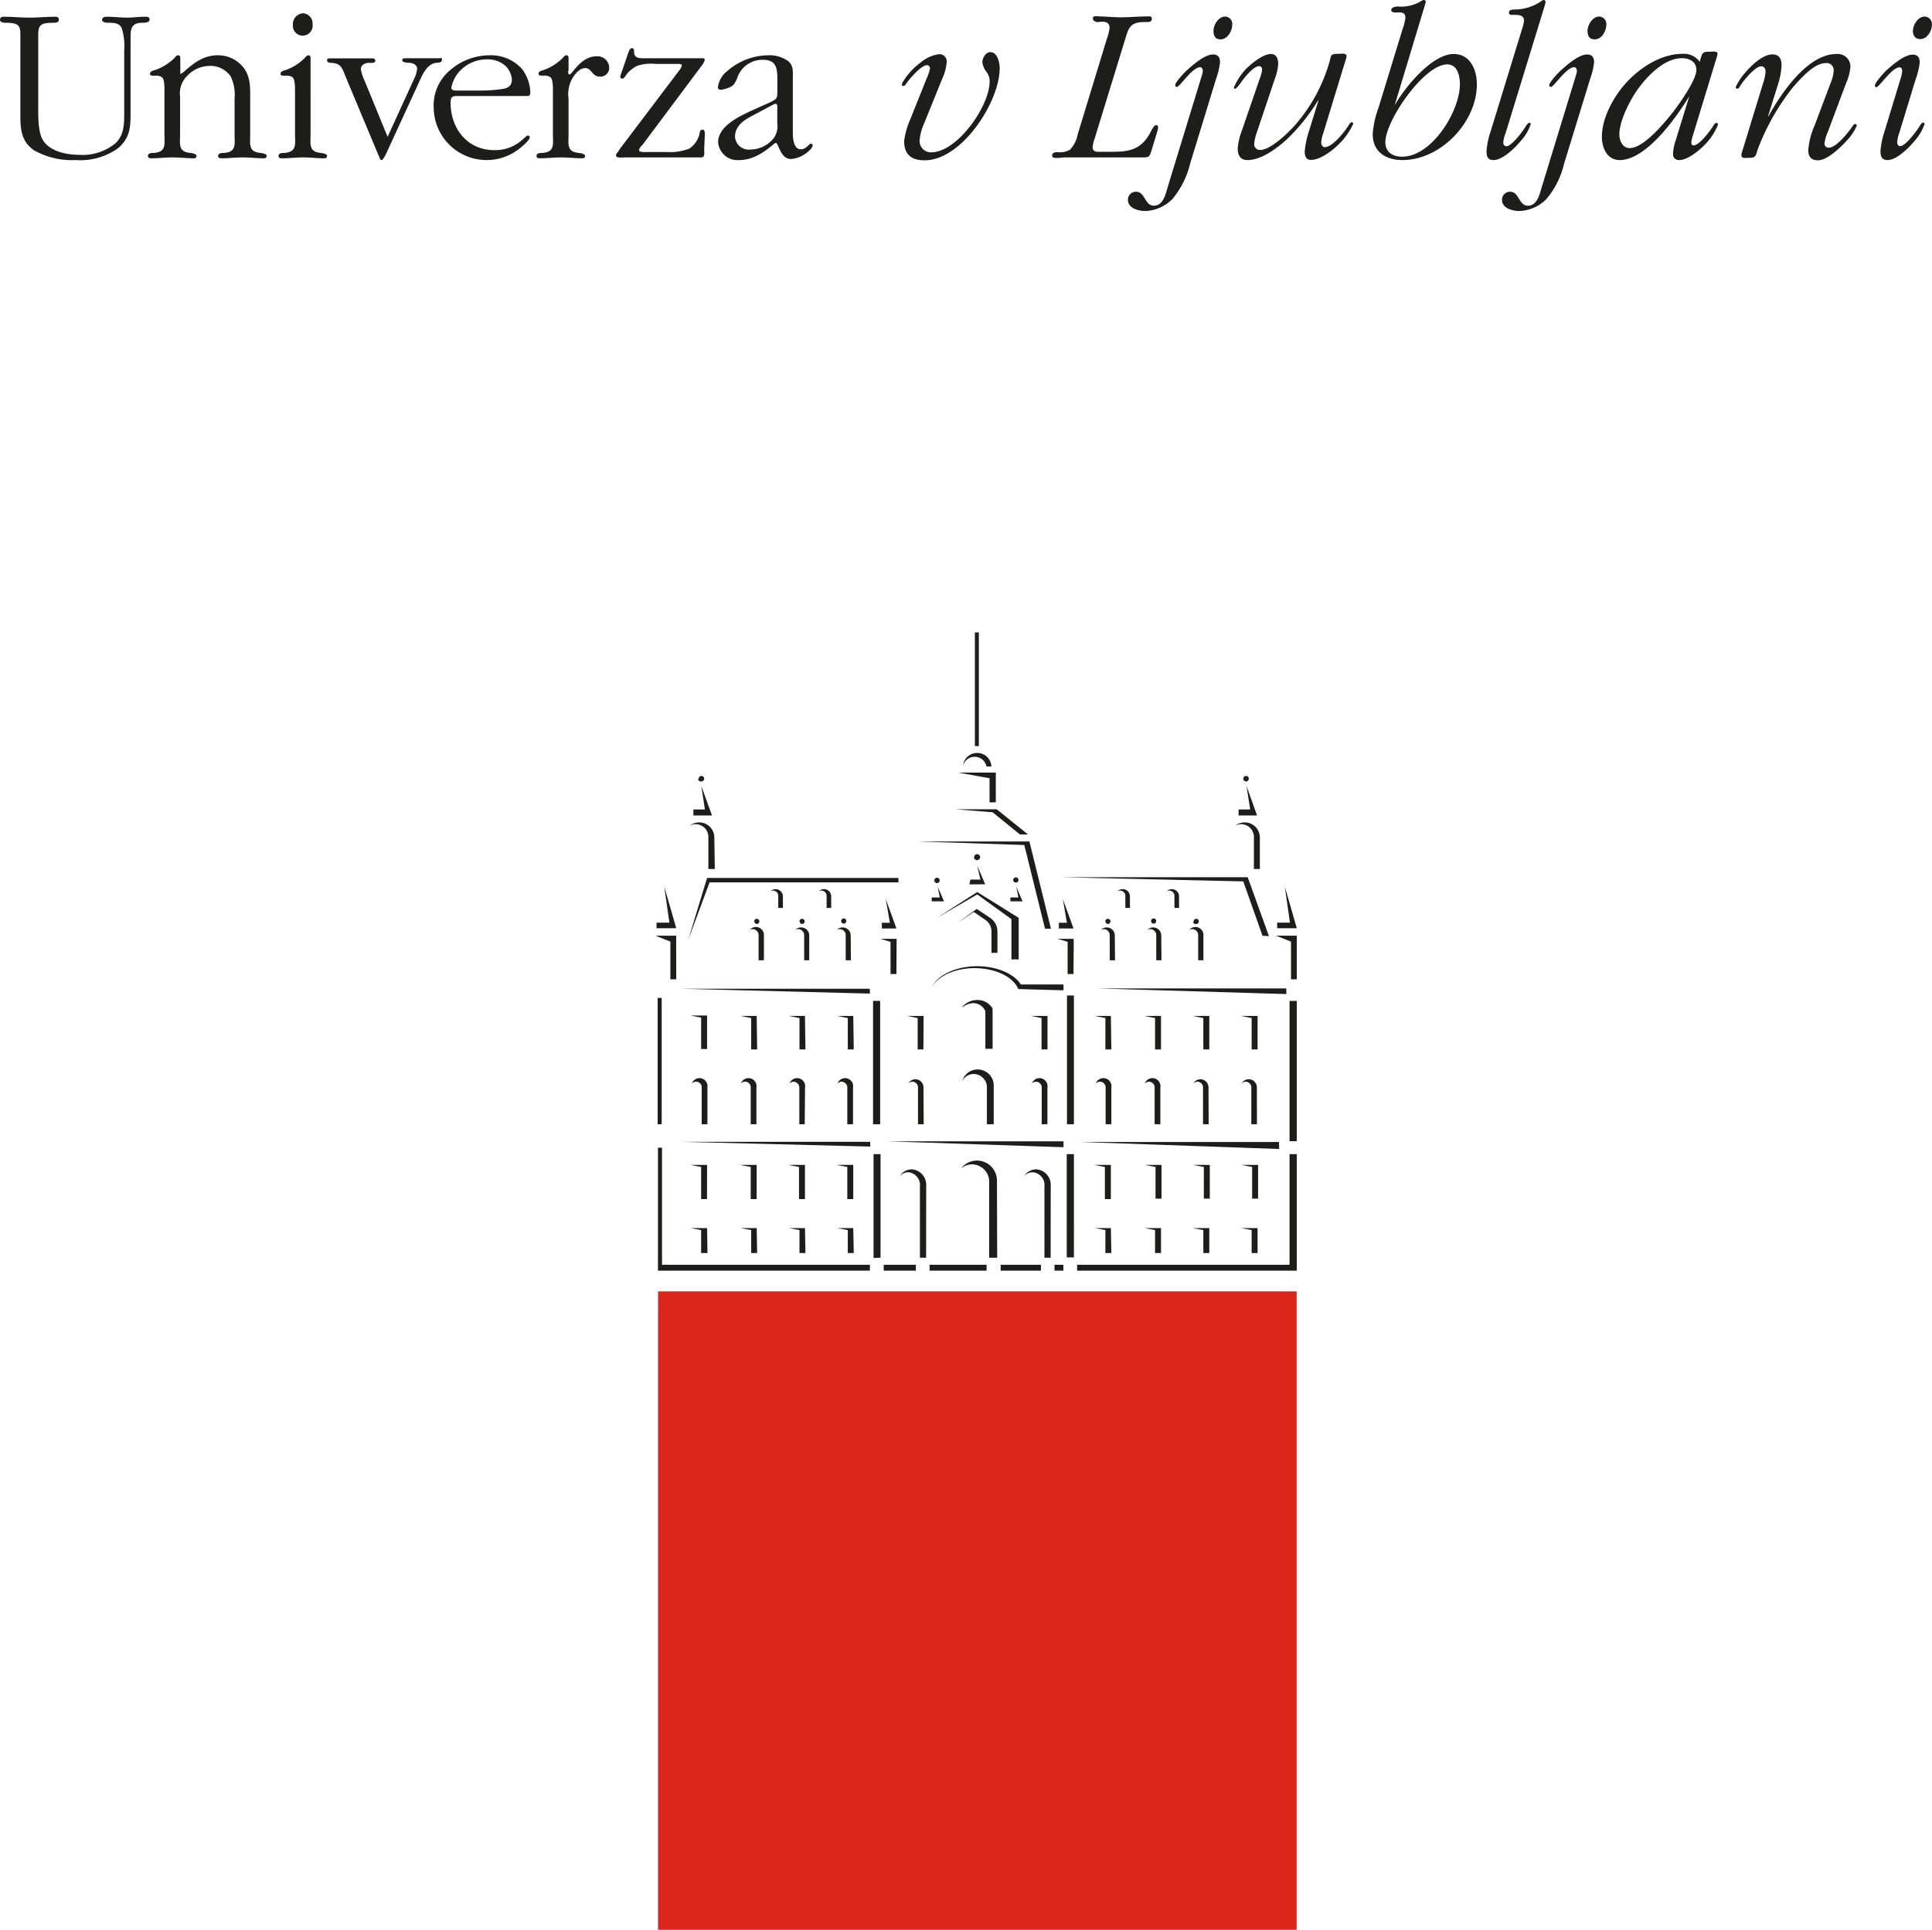 <svg xmlns="http://www.w3.org/2000/svg" id="Layer_1" data-name="Layer 1" viewBox="0 0 240.01 239.79"><defs><style>.cls-1{fill:#1d1d1b;fill-rule:evenodd;}.cls-2{fill:#da261b;}</style></defs><title>UL_Logo</title><path class="cls-1" d="M15.43,14c0,1.4,0,2.66-1,3.73a6.42,6.42,0,0,1-4.54,1.51c-1.55,0-3.68-.39-4.55-1.82-.64-1-.59-3.09-.59-4.32V5.14c0-1.77-.14-2.31,1.83-2.31.25,0,.73,0,.73-.36s-.23-.39-.48-.39c-1.07,0-2.13.11-3.2.11S1.54,2.08.48,2.08c-.28,0-.48.08-.48.39s.45.36.7.36c2,0,1.83.54,1.83,2.31V14c0,1.85,0,3.45,1.65,4.65A9.61,9.61,0,0,0,9.4,19.89a8.1,8.1,0,0,0,5.28-1.48c1.51-1.32,1.54-2.67,1.54-4.46V5.19c0-1.29-.14-2.36,1.46-2.36.25,0,.9,0,.9-.39s-.37-.36-.59-.36c-.73,0-1.46.11-2.19.11s-1.69-.11-2.53-.11c-.28,0-.59.08-.59.39s.51.36.76.36c.65,0,1.35,0,1.68.65a7.49,7.49,0,0,1,.31,2.78Z"></path><path class="cls-1" d="M20.43,16.7c0,1.2.25,2.16-1.26,2.3-.31,0-.79,0-.79.39,0,.22.2.28.39.28.87,0,1.77-.11,2.67-.11s1.74.11,2.64.11c.19,0,.33-.08.33-.31s-.5-.33-.78-.36c-1.52-.14-1.26-1.1-1.26-2.3V12a3.06,3.06,0,0,1,.89-2.58A3.85,3.85,0,0,1,26,8.19a3.08,3.08,0,0,1,2.64,1.27,5.21,5.21,0,0,1,.5,2.77V16.7c0,1.2.26,2.16-1.26,2.3-.31,0-.78,0-.78.39,0,.22.19.28.39.28.87,0,1.77-.11,2.67-.11s1.73.11,2.63.11c.2,0,.34-.08.34-.31s-.51-.33-.79-.36c-1.51-.14-1.26-1.1-1.26-2.3V12.26c0-1.34.06-2.72-.84-3.87A4,4,0,0,0,27,6.87c-2.56,0-4.13,2.31-4.6,2.31V7.32c0-.19,0-.45-.26-.45s-.36.23-.5.37A6.43,6.43,0,0,1,19.28,8.7c-.25.08-.65.14-.65.48,0,.16.17.22.34.22h.37a1.23,1.23,0,0,1,.81.22c.31.31.28,1.41.28,1.8Z"></path><path class="cls-1" d="M38.58,7.32c0-.19,0-.45-.25-.45s-.37.23-.51.37A6.31,6.31,0,0,1,35.5,8.7c-.26.08-.65.14-.65.48,0,.16.17.22.34.22h.36a1.24,1.24,0,0,1,.82.22c.3.31.28,1.41.28,1.8V16.7c0,1.2.25,2.16-1.27,2.3-.31,0-.78,0-.78.39,0,.22.19.28.39.28.87,0,1.77-.11,2.67-.11s1.74.11,2.63.11c.2,0,.34-.08.34-.31s-.5-.33-.79-.36c-1.51-.14-1.26-1.1-1.26-2.3Zm-1-2.89A1.25,1.25,0,0,0,38.83,3a1.26,1.26,0,0,0-1.17-1.35,1.34,1.34,0,0,0-1.27,1.41A1.23,1.23,0,0,0,37.6,4.43Z"></path><path class="cls-1" d="M48.15,17l-2.87-7a5.2,5.2,0,0,1-.45-1.4c0-.54.54-.79,1-.79.2,0,.79.08.79-.25s-.28-.31-.53-.31H41.05c-.23,0-.42,0-.42.25s.3.31.53.31c1.18.06,1.32.59,1.74,1.63L47,19.25l.17.36c0,.12.11.28.25.28s.42-.56.48-.64l4-8.7c.48-1,1-2.58,2.3-2.75.22,0,.7,0,.7-.36s-.14-.2-.36-.2H50.39c-.22,0-.42,0-.42.25s.51.31.76.31c.5,0,1.09.2,1.09.76a3.75,3.75,0,0,1-.36,1.21Z"></path><path class="cls-1" d="M65.55,11.93c.28,0,.33-.26.33-.48a5.12,5.12,0,0,0-1-2.84,5.15,5.15,0,0,0-4-1.74,7.52,7.52,0,0,0-5,1.88,5.7,5.7,0,0,0-2,4.69,6.57,6.57,0,0,0,10.83,4.88c.2-.16,1.1-.92,1.1-1.26a.22.22,0,0,0-.23-.22c-.36,0-1.4,1.82-4.15,1.82-3.4,0-5.45-2.72-5.45-5.86,0-.93.29-.87,1.16-.87Zm-8.48-.68c-.31,0-1,.09-1-.36a4.12,4.12,0,0,1,.7-1.63,4.55,4.55,0,0,1,3.65-1.88,3.3,3.3,0,0,1,2.44.87,2.66,2.66,0,0,1,.73,1.66c0,.67-.42,1-1,1.12a18.3,18.3,0,0,1-3.25.22Z"></path><path class="cls-1" d="M68.69,16.7c0,1.2.26,2.16-1.26,2.3-.31,0-.78,0-.78.39,0,.22.19.28.39.28.87,0,1.77-.11,2.66-.11s1.74.11,2.64.11c.2,0,.34-.08.34-.31s-.51-.33-.79-.36c-1.51-.14-1.26-1.1-1.26-2.3V12.26a3.91,3.91,0,0,1,.65-2.8c.3-.42.81-1,1.43-1,.78,0,.84,1.06,1.79,1.06a1.09,1.09,0,0,0,1.18-1.12A1.45,1.45,0,0,0,74.08,7c-1.93,0-3,2.25-3.31,2.25s-.14-.48-.14-.59V7.32c0-.19,0-.45-.25-.45s-.37.23-.51.37A6.35,6.35,0,0,1,67.54,8.7c-.25.08-.64.14-.64.48,0,.16.17.22.34.22h.36a1.22,1.22,0,0,1,.81.22c.31.31.28,1.41.28,1.8Z"></path><path class="cls-1" d="M87.1,8.25a2.14,2.14,0,0,0,.45-.81c0-.26-.34-.2-.51-.2H80.2c-.7,0-1.43.06-1.43-.81,0-.2,0-.45-.28-.45s-.45.61-.51.78L77.25,8.9a4,4,0,0,0-.2.64.24.24,0,0,0,.26.23c.22,0,.36-.29.47-.45a3.68,3.68,0,0,1,1.41-1.15,5.49,5.49,0,0,1,2.24-.23h2.81c.14,0,.47,0,.47.2a1.64,1.64,0,0,1-.33.61l-7.47,9.88c0,.11-.39.48-.39.65,0,.42.79.28,1,.28h9.54c.56.05.42-.65.42-1l.06-1.38c0-.2.14-1.07-.25-1.07s-.34.37-.4.57a3.06,3.06,0,0,1-1.26,1.79,6.74,6.74,0,0,1-2.81.42H80.39c-.11,0-1,.06-1-.22s.34-.59.45-.7Z"></path><path class="cls-1" d="M93.36,13.75c-1.57.73-4.15,1.94-4.15,3.93a2.41,2.41,0,0,0,2.63,2.21c2.45,0,4.27-2.13,4.52-2.13.4,0,.54,2,1.91,2a3.63,3.63,0,0,0,2-.82c.2-.17.68-.56.68-.87a.22.22,0,0,0-.2-.22c-.25,0-.56.7-1.26.7-1,0-1-1.63-1-2.24V9.65c0-.75.11-1.46-.57-2.05a4,4,0,0,0-2.55-.73,7.82,7.82,0,0,0-5,1.94,3.05,3.05,0,0,0-1.18,2c0,.28.14.34.36.34a3.54,3.54,0,0,0,1.21-.36c.45-.2.59-.59.79-1a3.3,3.3,0,0,1,3.22-2.36c1.74,0,1.8,1.15,1.8,2.52v1.24c0,1.06,0,1.09-1,1.57ZM96.05,13a1.45,1.45,0,0,1,.31-.11c.28,0,.2.67.2.78v1.69a2.45,2.45,0,0,1-.7,2.1,3.76,3.76,0,0,1-2.61,1.12A1.72,1.72,0,0,1,91.31,17c0-1.35,1.1-2.08,2.19-2.64Z"></path><path class="cls-1" d="M117.07,9.74a5.76,5.76,0,0,0,.53-2,.89.89,0,0,0-1-1,4.41,4.41,0,0,0-2.19,1,8.37,8.37,0,0,0-2,2.05c-.08.14-.36.5-.36.67s0,.22.17.22.28-.17.33-.25c.37-.56,1.88-2.33,2.59-2.33a.38.38,0,0,1,.39.42,5,5,0,0,1-.42,1.24l-2,5a9.89,9.89,0,0,0-.79,2.75c0,1.74.93,2.41,2.55,2.41,4.61,0,9.32-7.26,9.32-11.44,0-.68-.28-2-1.15-2-.59,0-1,.73-1,1.23A2.42,2.42,0,0,0,122.6,9a1.86,1.86,0,0,1,.34,1.15c0,3-4,8.78-7.27,8.78a1.41,1.41,0,0,1-1.43-1.46,6.53,6.53,0,0,1,.56-2.13Z"></path><path class="cls-1" d="M143.7,16.56a3.22,3.22,0,0,0,.17-.76c0-.17-.11-.25-.28-.25s-.48.5-.59.73c-1.37,2.8-3.39,2.58-6.11,2.58-.48,0-1.15.11-1.15-.56a3.61,3.61,0,0,1,.22-1l3.82-12.43c.42-1.35.58-2.16,2.47-2.13.28,0,.84.05.84-.37s-.28-.33-.54-.33c-1.09,0-2.21.11-3.31.11-.87,0-1.74-.09-2.61-.11-.22,0-.87-.14-.87.22s.4.51.7.48c.59-.09,1.38-.11,1.38.73a5.85,5.85,0,0,1-.34,1.37L133.88,16.7a3.81,3.81,0,0,1-.95,1.9,2.46,2.46,0,0,1-1.49.31c-.31,0-.73,0-.73.45s1.18.2,1.49.2h9.57c1,0,1,0,1.29-.9Z"></path><path class="cls-1" d="M153.08,3.06a.91.91,0,0,0-.9-1c-.82,0-1.43,1.06-1.43,1.76s.28,1.07.87,1.07C152.49,4.91,153.08,3.84,153.08,3.06Zm-2,6.71a8.8,8.8,0,0,0,.48-2c0-.61-.2-1-.87-1-1.07,0-2.58,1.37-3.28,2-.23.2-1.41,1.44-1.41,1.8,0,.14.06.23.2.23.37,0,1.91-2.45,2.89-2.45.25,0,.34.28.34.51a6.77,6.77,0,0,1-.25.93l-4.13,13.49c-.25.87-.56,2.28-1.71,2.28s-1.07-1.74-2.22-1.74a1,1,0,0,0-1,1c0,1.06,1.29,1.4,2.16,1.4a5,5,0,0,0,3.37-1.49,10.8,10.8,0,0,0,2.19-4.37Z"></path><path class="cls-1" d="M163.82,12.4l-1.24,4a11.05,11.05,0,0,0-.5,2.47c0,.47.17,1,.76,1,1.32,0,3-1.4,3.84-2.32a8.54,8.54,0,0,0,1.43-2.16.19.19,0,0,0-.19-.2c-.14,0-.26.2-.34.31-.45.76-2,2.78-3,2.78-.3,0-.45-.31-.45-.57a4.48,4.48,0,0,1,.26-1.17l2.72-8.9a2.54,2.54,0,0,0,.17-.67c0-.42-.73-.28-1-.28-1.06,0-.87.14-1.17,1.17A20.49,20.49,0,0,1,161,15.41c-.78.92-3.11,3.22-4.43,3.22a.7.7,0,0,1-.76-.78,5.53,5.53,0,0,1,.31-1.35l2.25-6.71a6.29,6.29,0,0,0,.42-1.85c0-.59-.2-1.23-.9-1.23-1,0-2.44,1.2-3.09,1.85a7.77,7.77,0,0,0-1.51,2.3c0,.11,0,.17.14.17s.5-.45.62-.62c.36-.53,1.62-2.19,2.35-2.19.31,0,.39.23.39.48a5,5,0,0,1-.3,1.09l-2.19,6.37a8,8,0,0,0-.54,2.28c0,.84.31,1.45,1.21,1.45,1.71,0,3.62-1.43,4.83-2.52a23.16,23.16,0,0,0,3.81-4.69Z"></path><path class="cls-1" d="M171.26,13.36a11.82,11.82,0,0,0-.73,3.28c0,2.22,1.6,3.25,3.7,3.25,4.75,0,9.24-4.71,9.24-9.42,0-1.77-.82-3.76-2.87-3.76-2.72,0-6.11,4.18-7.35,6.39L177.12.28c0-.2-.08-.28-.25-.28a.48.48,0,0,0-.28.11,4.76,4.76,0,0,1-2.89.7c-.28,0-.87.06-.87.45s.82.28,1,.28c.45,0,.76.12.76.65a6,6,0,0,1-.34,1.4Zm10.1-2.89c0,3.36-3.48,9-7.18,9-1.15,0-2.08-.56-2.08-1.8C172.1,15,176.9,8,179.79,8,181.08,8,181.36,9.46,181.36,10.47Z"></path><path class="cls-1" d="M185.18,16.33a9.44,9.44,0,0,0-.51,2.47c0,.65.15,1.09.87,1.09,1.18,0,2.78-1.62,3.43-2.44a5.43,5.43,0,0,0,1.18-2c0-.11,0-.19-.14-.19s-.34.22-.42.36c-.34.59-1.77,2.55-2.45,2.55-.28,0-.39-.25-.39-.47a3.75,3.75,0,0,1,.28-1.13L191.83.93A4.83,4.83,0,0,0,192,.25a.23.23,0,0,0-.23-.25.71.71,0,0,0-.25.11,5.86,5.86,0,0,1-3.23,1.07c-.28,0-.84,0-.84.36a.3.3,0,0,0,.34.31l.45,0c.48,0,1.09.06,1.09.71a5.5,5.5,0,0,1-.28,1.15Z"></path><path class="cls-1" d="M199.55,3.06a.91.91,0,0,0-.9-1c-.82,0-1.43,1.06-1.43,1.76s.28,1.07.87,1.07C199,4.91,199.55,3.84,199.55,3.06Zm-2,6.71a8.8,8.8,0,0,0,.48-2c0-.61-.2-1-.87-1-1.07,0-2.58,1.37-3.28,2-.23.2-1.41,1.44-1.41,1.8,0,.14.06.23.2.23.37,0,1.91-2.45,2.89-2.45.25,0,.34.28.34.51a6.77,6.77,0,0,1-.25.93l-4.13,13.49c-.25.87-.56,2.28-1.71,2.28s-1.07-1.74-2.22-1.74a1,1,0,0,0-1,1c0,1.06,1.29,1.4,2.16,1.4a4.94,4.94,0,0,0,3.36-1.49,10.56,10.56,0,0,0,2.19-4.37Z"></path><path class="cls-1" d="M211.16,7.69a2.39,2.39,0,0,0-2.16-1c-2.56,0-5.08,1.6-6.79,3.39S199,14.62,199,17c0,1.38.65,2.89,2.22,2.89,3.31,0,7.07-5.35,8.64-7.94l-1.71,5.56a5.83,5.83,0,0,0-.31,1.57.72.72,0,0,0,.76.81c1.12,0,2.64-1.31,3.34-2.07a7.36,7.36,0,0,0,1.48-2.33.21.21,0,0,0-.19-.22c-.2,0-.39.36-.48.5-.34.53-1.65,2.3-2.36,2.3-.22,0-.28-.2-.28-.42a4.86,4.86,0,0,1,.23-.93l2.89-9.48a3.06,3.06,0,0,0,.14-.56c0-.39-.79-.25-1-.25-.92,0-.87.14-1.15,1Zm-.42,1c0,1.29-2.3,4.49-3.09,5.47-1,1.24-3.48,4.24-5.19,4.24-.9,0-1.29-.93-1.29-1.71,0-1.77,1.49-4.61,2.55-5.95,1.18-1.55,3.17-3.51,5.22-3.51C209.9,7.24,210.74,7.66,210.74,8.7Z"></path><path class="cls-1" d="M229.34,10.33a6.41,6.41,0,0,0,.54-2.05,1.58,1.58,0,0,0-1.74-1.57c-3.62,0-6.9,4.94-8.45,7.74l-.05,0,1.2-3.85a8.94,8.94,0,0,0,.48-2.47c0-.81-.28-1.37-1.15-1.37-1.18,0-2.64,1.4-3.34,2.24a7.09,7.09,0,0,0-1.21,1.83c0,.14.12.19.23.19s.25-.17.31-.31c.33-.59,1.88-2.47,2.61-2.47.42,0,.56.31.56.68a5.91,5.91,0,0,1-.34,1.54l-2.5,8.17a3,3,0,0,0-.16.64c0,.48.58.34.86.34.9,0,.9-.14,1.15-1a28.59,28.59,0,0,1,4.33-7.68c.87-1,2.63-3.09,4.12-3.09a.88.88,0,0,1,1,1,4.8,4.8,0,0,1-.39,1.52l-2,5.3a9.21,9.21,0,0,0-.76,3c0,.82.37,1.26,1.21,1.26,1.15,0,2.83-1.62,3.56-2.44a6.27,6.27,0,0,0,1.26-1.88.2.2,0,0,0-.19-.19c-.17,0-.28.17-.34.28-.48.7-2,2.66-2.95,2.66a.49.49,0,0,1-.53-.56,5.32,5.32,0,0,1,.42-1.43Z"></path><path class="cls-1" d="M234.12,16.3a10.33,10.33,0,0,0-.51,2.47c0,.65.14,1.12.87,1.12,1.18,0,2.75-1.62,3.43-2.46a6.08,6.08,0,0,0,1.17-2c0-.11,0-.19-.16-.19s-.31.19-.4.36c-.33.56-1.77,2.56-2.47,2.56-.25,0-.36-.23-.36-.51a4.11,4.11,0,0,1,.25-1.12L238,9.79a8.49,8.49,0,0,0,.48-2c0-.61-.2-1-.88-1-1.06,0-2.6,1.37-3.31,2-.22.23-1.37,1.46-1.37,1.83,0,.14.06.22.17.22.36,0,1.93-2.47,2.89-2.47.28,0,.33.28.33.51a4.87,4.87,0,0,1-.22.95ZM240,3.06a.93.93,0,0,0-.93-1c-.81,0-1.43,1.06-1.43,1.79,0,.54.28,1,.87,1C239.39,4.91,240,3.84,240,3.06Z"></path><rect class="cls-2" x="81.75" y="160.46" width="79.33" height="79.33"></rect><path class="cls-1" d="M133.41,123.7v16h-.86l0-16Zm-6.59-1.37h5.3v.72l-5.62-.15c-.6-1.49-2.81-2.6-5.43-2.6-2.46,0-4.54,1-5.29,2.33.71-1.48,3-2.57,5.59-2.57C123.84,120.06,126,121,126.82,122.33Zm-5.43-28.77a1.76,1.76,0,0,1,1.77,1.68h-.61a1.5,1.5,0,0,0-2.92-.09A1.77,1.77,0,0,1,121.39,93.56Zm34.77,7.77h-2.29v-.75l1.44,0-.46-2.93Zm.35,6.65h-.74v-3.85a1.6,1.6,0,0,0-1.56-1.72,1.55,1.55,0,0,0-.77.2,1.91,1.91,0,0,1,1.19-.42,1.88,1.88,0,0,1,1.88,1.88Zm-2.06-11.22a.35.35,0,0,1,.35-.34.34.34,0,1,1,0,.68A.35.35,0,0,1,154.45,96.76Zm-66,4.57H86.14v-.75l1.43,0-.45-2.93Zm.35,6.65H88v-3.85a1.6,1.6,0,0,0-1.56-1.72,1.55,1.55,0,0,0-.77.2,1.91,1.91,0,0,1,1.19-.42,1.88,1.88,0,0,1,1.88,1.88Zm-2-11.22a.34.34,0,1,1,.34.34A.34.34,0,0,1,86.73,96.76Zm62.7,22.56h-.65v-3.06a.76.76,0,0,0-.75-.81.74.74,0,0,0-.36.09,1,1,0,0,1,1.76.73Zm-1.21-4.82a.32.32,0,1,1,.31.31A.31.31,0,0,1,148.22,114.5Zm-4,4.82h-.65v-3.06a.76.76,0,0,0-.74-.81.69.69,0,0,0-.36.09,1,1,0,0,1,.72-.3,1,1,0,0,1,1,1ZM143,114.5a.32.32,0,1,1,.63,0,.32.32,0,0,1-.63,0Zm3.47-1.68h-.57v-1.45a.66.66,0,0,0-.65-.71.65.65,0,0,0-.31.08.9.9,0,0,1,1.53.64Zm-7.95,6.5h-.66v-3.06a.76.76,0,0,0-.74-.81.74.74,0,0,0-.36.09,1,1,0,0,1,.73-.3,1,1,0,0,1,1,1Zm-1.21-4.82a.32.32,0,1,1,.31.31A.31.31,0,0,1,137.34,114.5Zm3.06-1.68h-.57v-1.45a.66.66,0,0,0-.65-.71.72.72,0,0,0-.32.08.93.93,0,0,1,.64-.26.9.9,0,0,1,.9.9Zm-37.11,0h-.57v-1.45a.66.66,0,0,0-.65-.71.69.69,0,0,0-.32.08.93.93,0,0,1,.64-.26.9.9,0,0,1,.9.9Zm-6,0h-.58v-1.45a.66.66,0,0,0-.64-.71.69.69,0,0,0-.32.08.91.91,0,0,1,1.54.64Zm-2.36,6.5h-.66v-3.06a.76.76,0,0,0-.74-.81.74.74,0,0,0-.36.09,1,1,0,0,1,1.76.73Zm-1.21-4.82a.32.32,0,1,1,.31.31A.31.31,0,0,1,93.72,114.5Zm6.84,4.82H99.9v-3.06a.76.76,0,0,0-.74-.81.74.74,0,0,0-.36.09,1,1,0,0,1,.73-.3,1,1,0,0,1,1,1Zm-1.21-4.82a.32.32,0,1,1,.31.31A.31.31,0,0,1,99.35,114.5Zm6.39,4.82h-.65v-3.06a.76.76,0,0,0-.74-.81.71.71,0,0,0-.36.09,1,1,0,0,1,.72-.3,1,1,0,0,1,1,1Zm-1.21-4.82a.32.32,0,1,1,.63,0,.32.32,0,0,1-.63,0ZM87.88,139.7h-.71v-4.52a.7.7,0,0,0-1.22-.54,1,1,0,0,1,1.93.5Zm6.09,0h-.71v-4.52a.7.7,0,0,0-1.22-.54,1,1,0,0,1,1.93.5Zm6,0H99.3v-4.52a.73.73,0,0,0-.71-.77.7.7,0,0,0-.51.23,1,1,0,0,1,1.93.5Zm6,0h-.71v-4.52a.73.73,0,0,0-.7-.77.7.7,0,0,0-.52.23,1,1,0,0,1,1.93.5Zm50.18,0h-.7v-4.52a.71.71,0,0,0-.7-.77.7.7,0,0,0-.51.23,1,1,0,0,1,.9-.53,1,1,0,0,1,1,1Zm-6,0h-.7v-4.52a.71.71,0,0,0-.7-.77.7.7,0,0,0-.51.23,1,1,0,0,1,.89-.53,1,1,0,0,1,1,1Zm-6,0h-.71v-4.52a.72.72,0,0,0-.7-.77.7.7,0,0,0-.52.23,1,1,0,0,1,1.93.5Zm-6.09,0h-.71v-4.52a.72.72,0,0,0-.7-.77.7.7,0,0,0-.52.23,1,1,0,0,1,1.93.5Zm-23.31,0h-.71v-4.52a.71.71,0,0,0-.7-.77.68.68,0,0,0-.51.23,1,1,0,0,1,.89-.53,1,1,0,0,1,1,1Zm7.85,0v-4.46a1.66,1.66,0,0,0-1.62-1.79,1.62,1.62,0,0,0-1.44.86,2,2,0,0,1,3.91.71v4.68Zm7.52,0h-.71v-4.52a.72.72,0,0,0-.7-.77.7.7,0,0,0-.52.23,1,1,0,0,1,1.93.5Zm-15.07,16.58h-.77v-8.83a1.6,1.6,0,0,0-1.46-1.79,1.42,1.42,0,0,0-1.06.49,1.78,1.78,0,0,1,1.48-.85,1.92,1.92,0,0,1,1.82,2Zm15.47,0h-.77v-8.83a1.6,1.6,0,0,0-1.46-1.79,1.42,1.42,0,0,0-1.06.49,1.78,1.78,0,0,1,1.48-.85,1.92,1.92,0,0,1,1.82,2Zm-6.64,0h-1V147a2.16,2.16,0,0,0-2.11-2.32,2.1,2.1,0,0,0-1.38.52,2.48,2.48,0,0,1,4.46,1.5ZM125.52,112l0-.48h1l-.27-1.34.78,1.82Zm.35-2.66a.32.32,0,0,1,.33-.32.32.32,0,0,1,.32.32.32.32,0,0,1-.32.33A.33.33,0,0,1,125.87,109.38Zm-41.86,6H81.56v-.69h1.6l-.64-4.48Zm0,6.35h-.73V117l-1.85-.73H84Zm77.09-6.35h-2.44v-.69h1.59l-.64-4.48Zm0,6.35h-.72V117l-1.86-.73h2.58Zm-27.74-6.32h-1.82v-.71h1l-.5-2.94Zm0,5.66-.73,0v-4l-1.24-.37h2Zm-22-5.66h-1.81v-.71h1l-.51-2.94Zm0,5.66-.73,0v-4l-1.24-.37h2Zm44.87,34.67h-.74v-2.85l-1.32-.25h2.06Zm-6,0h-.74v-2.85l-1.32-.25h2.06Zm-6,0h-.74v-2.85l-1.32-.25h2.06Zm-6.17,0h-.74v-2.85l-1.32-.25H138Zm-32,0h-.74v-2.85l-1.33-.25H106Zm-6,0h-.74v-2.85l-1.33-.25H100Zm-6,0h-.74v-2.85l-1.33-.25H94Zm-6.17,0H87.1v-2.85l-1.32-.25h2.06Zm68.4-6.76h-.74V145l-1.32-.25h2.06Zm-6,0h-.74V145l-1.32-.25h2.06Zm-6,0h-.74V145l-1.32-.25h2.06ZM138,149h-.74V145l-1.32-.25H138Zm-32,0h-.74V145l-1.33-.25H106Zm-6,0h-.74V145l-1.33-.25H100Zm-6,0h-.74V145l-1.33-.25H94Zm-6.17,0H87.1V145l-1.32-.25h2.06Zm68.4-18.6h-.74v-3.9l-1.32-.26h2.06Zm-6,0h-.74v-3.9l-1.32-.26h2.06Zm-6,0h-.74v-3.9l-1.32-.26h2.06Zm-6.17,0h-.74v-3.9l-1.32-.26H138Zm-7.93,0h-.74v-3.9l-1.32-.26h2.06Zm-15.42,0H114v-3.9l-1.32-.26h2.06Zm-8.65,0h-.74v-3.9l-1.33-.26H106Zm-6,0h-.74v-3.9l-1.33-.26H100Zm-6,0h-.74v-3.9l-1.33-.26H94Zm64.85,12.37-24.74-.87h24.72Zm-73.41-26,2.34-7.68h23.77v.55H88.15Zm-.84,25.11h23.45v.59Zm23.86,14.43V143.41h.87v12.87ZM84.61,122.86h23.45v.6Zm23.85,16.84V124.37h.88V139.7Zm-20.62-9.35H87.1v-3.9l-1.32-.26h2.06ZM115.75,112l0-.48h1l-.26-1.34.78,1.82Zm.33-2.66a.33.33,0,0,1,.65,0,.33.33,0,1,1-.65,0Zm4.35.55.12-.59h1.25l-.41-1.74,1,2.32Zm.59-3.38a.36.36,0,0,1,.37-.37.37.37,0,0,1,.37.37.38.38,0,0,1-.37.37A.37.37,0,0,1,121,106.55Zm-4.62,7.54,5-3.21,5.15,3.21v5.16h-.9v-5l-4.25-3.07Zm40.44,2.23-2.39-6.76L131.66,109H155l2.64,7.32Zm-46.5,25.54h21.78v.73Zm23.07,14.42h-.89V143.41h.89ZM81.7,139.7V124h.5v15.7ZM114,104.56h13.88l2.68,10.84h-.74L127.25,105Zm4.67-4h5.15l3.89,3.13h-1l-3.4-2.76Zm2.44-7.86V78.58h.49V92.71Zm1.82,7v-3L119.05,96h4.66v3.69Zm-4,15,2.41-1.76,1.72,1.15a2.05,2.05,0,0,1,.85,1.62v2.69h-.74v-2.7a1.73,1.73,0,0,0-.73-1.38l-1.47-1Zm.61,10.41a2.48,2.48,0,0,1,1.84-.85,2.15,2.15,0,0,1,1.93,1.06v5h-.9v-4.67a1.64,1.64,0,0,0-1.58-1A2.26,2.26,0,0,0,119.59,125.15Zm16.78-2.29h23.48v.7ZM160.2,141.8V124.37h.9V141.8Zm.9,16.09H133.81v-.73H160.2V143.41h.9Zm-29,0H131v-.73h1.1Zm-2.79,0h-5v-.73h5Zm-6.75,0h-7.08v-.73h7.08Zm-8.78,0h-4v-.73h4Zm-5.72,0H81.74V142.61h.5v14.55h25.83Z"></path></svg>